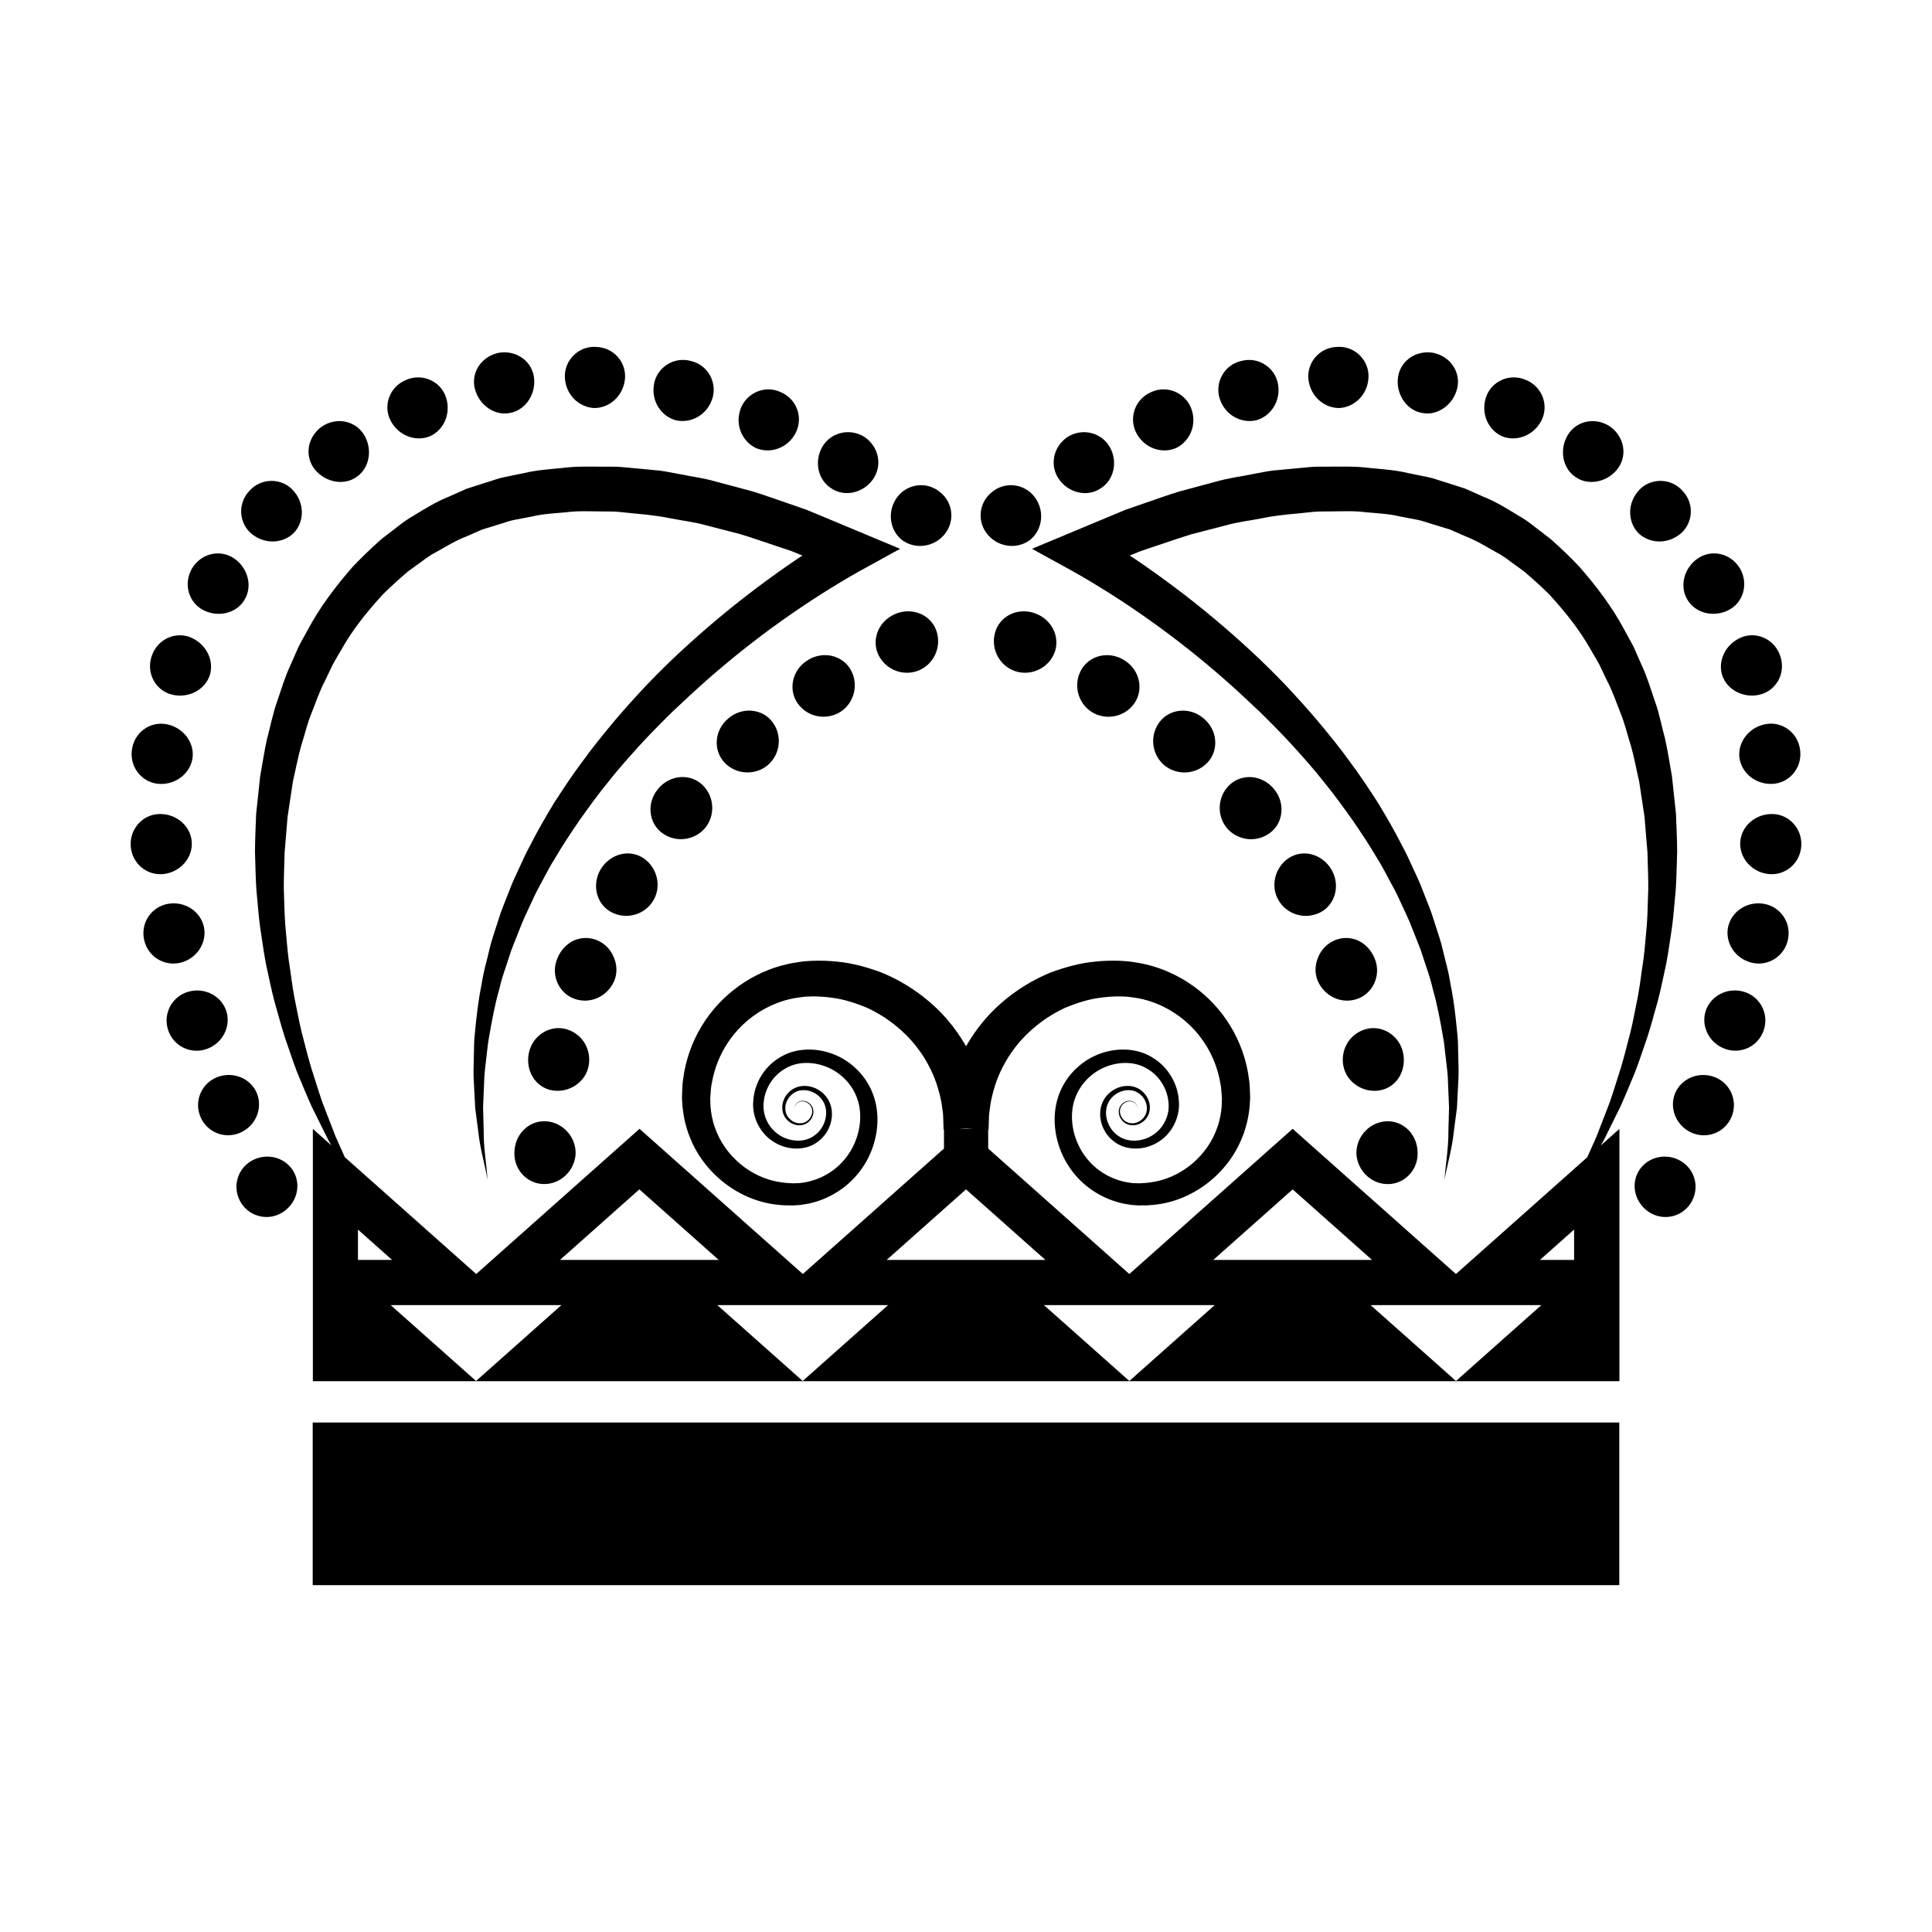 <?xml version="1.0" encoding="UTF-8"?>
<!-- Uploaded to: ICON Repo, www.iconrepo.com, Generator: ICON Repo Mixer Tools -->
<svg fill="#000000" width="800px" height="800px" version="1.1" viewBox="144 144 512 512" xmlns="http://www.w3.org/2000/svg">
 <g>
  <path d="m301.29 252.13c4.035 0.109 7.742-2.996 8.309-7.457 0.562-4.422-2.797-8.59-7.57-8.734-4.762-0.348-8.508 3.621-8.332 8.004 0.168 4.562 3.562 7.867 7.594 8.188z"/>
  <path d="m499.07 252.13c4.031-0.316 7.426-3.629 7.598-8.188 0.176-4.383-3.578-8.359-8.332-8.004-4.777 0.145-8.137 4.312-7.57 8.734 0.562 4.461 4.269 7.57 8.305 7.457z"/>
  <path d="m226.87 520.98h346.26v43.105h-346.26z"/>
  <path d="m211.18 451.35c-4.039 1.941-5.715 6.828-3.613 10.863 2.09 4.039 7.078 5.481 10.969 3.273 3.894-2.207 5.367-6.977 3.41-10.762-1.965-3.769-6.734-5.312-10.766-3.375z"/>
  <path d="m212.06 433.68c-1.656-3.918-6.277-5.844-10.473-4.238-4.168 1.598-6.238 6.344-4.465 10.531 1.742 4.195 6.609 6.016 10.656 4.156 4.09-1.871 5.914-6.516 4.281-10.449z"/>
  <path d="m203.98 411.95c-1.32-4.027-5.707-6.352-10.047-5.141-4.289 1.195-6.812 5.762-5.391 10.105 1.375 4.359 6.074 6.586 10.273 5.066 4.227-1.527 6.441-5.992 5.164-10.031z"/>
  <path d="m191.88 399.11c4.363-1.113 7.012-5.32 6.172-9.43-0.875-4.102-4.984-6.879-9.402-6.176-4.43 0.699-7.43 4.984-6.469 9.492 0.926 4.512 5.387 7.211 9.699 6.113z"/>
  <path d="m187.51 375.61c4.41-0.574 7.609-4.387 7.305-8.516-0.281-4.121-3.969-7.422-8.473-7.375-4.449 0.039-8.016 3.883-7.699 8.543 0.34 4.656 4.398 7.926 8.867 7.348z"/>
  <path d="m186.42 351.75c4.519 0.133 8.203-3.098 8.637-7.129 0.383-4.039-2.606-7.906-6.988-8.711-4.422-0.812-8.688 2.348-9.145 7.078-0.496 4.715 3.07 8.641 7.496 8.762z"/>
  <path d="m189.69 328.11c4.336 1.008 8.613-1.336 9.891-5.113 1.219-3.789-0.754-8.176-4.906-10.012-4.035-1.789-8.996 0.332-10.484 4.918-1.535 4.578 1.117 9.188 5.5 10.207z"/>
  <path d="m198.01 305.75c4.031 1.98 8.812 0.664 10.82-2.852 2.102-3.461 0.938-8.289-2.676-10.836-3.707-2.609-8.812-1.492-11.273 2.578-2.367 4.121-0.883 9.145 3.129 11.109z"/>
  <path d="m210.9 285.65c3.566 2.754 8.379 2.324 11.148-0.609 2.648-3.047 2.672-7.836-0.43-11.164-2.988-3.234-8.402-3.344-11.555 0.242-3.262 3.481-2.684 8.816 0.836 11.531z"/>
  <path d="m238.58 270.33c3.305-2.289 4.211-7.152 1.98-10.965-2.297-3.91-7.43-4.984-11.367-2.254-3.848 2.84-4.551 8.012-1.637 11.445 2.879 3.402 7.801 4.168 11.023 1.773z"/>
  <path d="m257.88 259.64c3.668-1.617 5.715-5.949 4.332-10.289-1.324-4.203-6.184-6.59-10.578-4.672-4.453 1.797-6.184 6.883-4.106 10.828 2.09 3.977 6.629 5.621 10.352 4.133z"/>
  <path d="m279.04 253.45c3.965-0.605 6.887-4.641 6.519-9.035-0.383-4.527-4.539-7.672-9.281-6.941-4.707 0.918-7.57 5.273-6.418 9.629 1.141 4.305 5.246 7.125 9.18 6.348z"/>
  <path d="m323.13 255.39c3.981 0.875 8.227-1.395 9.629-5.703 1.375-4.207-1.082-8.988-5.707-10.031-4.57-1.23-9.004 1.793-9.742 6.184-0.766 4.438 1.879 8.477 5.82 9.551z"/>
  <path d="m344.36 262.75c3.793 1.617 8.43-0.031 10.484-3.988 2.07-3.988 0.398-8.977-3.91-10.828-4.231-2.004-9.129 0.223-10.656 4.379-1.562 4.246 0.359 8.66 4.082 10.438z"/>
  <path d="m364.37 273.46c3.473 2.316 8.387 1.223 10.973-2.43 2.586-3.652 1.562-8.699-2.297-11.266-3.953-2.438-9.004-1.137-11.18 2.754-2.191 3.93-1.035 8.766 2.504 10.941z"/>
  <path d="m394.09 285.87c3.004-3.356 2.672-8.551-0.934-11.426-3.512-2.973-8.695-2.289-11.387 1.316-2.664 3.566-2.106 8.488 1.102 11.215 3.289 2.617 8.246 2.207 11.219-1.105z"/>
  <path d="m381.16 306.75c-4.465 1.945-6.324 6.957-4.293 10.953 2.023 3.984 6.812 5.629 10.781 3.906 3.953-1.75 5.984-6.344 4.465-10.559-1.516-4.211-6.5-6.266-10.953-4.301z"/>
  <path d="m358.05 318.96c-4.141 2.527-5.215 7.836-2.656 11.445 2.613 3.691 7.535 4.555 11.246 2.301 3.668-2.316 5.019-7.184 2.852-11.129-2.133-3.902-7.332-5.207-11.441-2.617z"/>
  <path d="m336.97 334.42c-3.719 3.144-4.016 8.52-0.902 11.734 3.113 3.215 8.137 3.371 11.441 0.578 3.266-2.832 3.898-7.82 1.176-11.422-2.676-3.531-8.031-4.07-11.715-0.891z"/>
  <path d="m330.82 363.48c2.769-3.293 2.57-8.348-0.629-11.438-3.246-3.129-8.586-2.785-11.734 0.953-3.184 3.703-2.578 9.094 0.977 11.73 3.633 2.699 8.578 2.016 11.387-1.246z"/>
  <path d="m317.12 382.66c2.246-3.668 1.117-8.672-2.519-11.176-3.738-2.57-8.867-1.289-11.418 2.887-2.488 4.207-1.031 9.402 2.922 11.41 4.027 2.051 8.828 0.574 11.016-3.121z"/>
  <path d="m306.81 403.88c0.805-2.019 0.695-4.188-0.117-6.121-0.742-1.895-2.188-3.562-4.227-4.488-2.035-0.926-4.289-0.91-6.289-0.074-1.926 0.863-3.582 2.555-4.481 4.805-1.91 4.5 0.57 9.441 4.758 10.77 4.352 1.391 8.652-0.926 10.355-4.891z"/>
  <path d="m299.98 426.56c0.852-4.258-1.543-8.578-5.91-9.82-4.246-1.211-8.953 1.57-9.922 6.328-0.957 4.75 1.812 9.18 6.281 9.906 4.379 0.707 8.699-2.156 9.551-6.414z"/>
  <path d="m280.36 448.83c-0.488 4.801 3.098 8.812 7.578 8.953 4.473 0.145 8.133-3.301 8.586-7.648 0.312-4.363-2.887-8.348-7.266-8.934-4.5-0.594-8.547 2.824-8.898 7.629z"/>
  <path d="m588.82 451.35c-4.031-1.934-8.801-0.395-10.77 3.379-1.953 3.777-0.484 8.551 3.41 10.762 3.894 2.207 8.879 0.766 10.969-3.273 2.109-4.039 0.434-8.926-3.609-10.867z"/>
  <path d="m598.41 429.45c-4.195-1.605-8.816 0.312-10.473 4.238-1.633 3.934 0.195 8.574 4.281 10.453 4.047 1.859 8.914 0.039 10.656-4.156 1.77-4.195-0.301-8.945-4.465-10.535z"/>
  <path d="m606.06 406.8c-4.336-1.215-8.727 1.113-10.047 5.141-1.273 4.039 0.938 8.504 5.16 10.031 4.195 1.516 8.898-0.711 10.273-5.066 1.418-4.34-1.102-8.91-5.387-10.105z"/>
  <path d="m611.36 383.5c-4.418-0.699-8.523 2.074-9.402 6.176-0.848 4.109 1.805 8.316 6.172 9.43 4.312 1.102 8.766-1.602 9.699-6.117 0.957-4.512-2.043-8.789-6.469-9.488z"/>
  <path d="m613.66 359.72c-4.504-0.047-8.188 3.254-8.473 7.375-0.301 4.125 2.898 7.941 7.305 8.516 4.469 0.578 8.52-2.691 8.863-7.344 0.32-4.664-3.246-8.508-7.695-8.547z"/>
  <path d="m611.93 335.9c-4.383 0.805-7.367 4.672-6.988 8.711 0.434 4.035 4.109 7.262 8.637 7.129 4.43-0.121 7.996-4.047 7.496-8.766-0.457-4.727-4.727-7.883-9.145-7.074z"/>
  <path d="m600.41 322.99c1.281 3.773 5.551 6.121 9.891 5.113 4.383-1.02 7.039-5.629 5.5-10.207-1.484-4.586-6.449-6.707-10.484-4.918-4.152 1.832-6.125 6.223-4.906 10.012z"/>
  <path d="m591.16 302.89c2.016 3.512 6.793 4.832 10.82 2.852 4.004-1.965 5.496-6.988 3.129-11.109-2.465-4.07-7.566-5.188-11.273-2.578-3.613 2.547-4.777 7.375-2.676 10.836z"/>
  <path d="m589.1 285.65c3.523-2.715 4.098-8.047 0.832-11.531-3.148-3.586-8.559-3.477-11.551-0.246-3.098 3.332-3.078 8.121-0.43 11.164 2.777 2.938 7.586 3.371 11.148 0.613z"/>
  <path d="m561.41 270.33c3.223 2.394 8.152 1.629 11.023-1.77 2.918-3.438 2.211-8.609-1.637-11.445-3.934-2.731-9.07-1.656-11.367 2.254-2.238 3.809-1.324 8.676 1.98 10.961z"/>
  <path d="m542.11 259.64c3.723 1.484 8.262-0.152 10.352-4.133 2.074-3.945 0.348-9.027-4.106-10.828-4.398-1.918-9.254 0.473-10.578 4.672-1.383 4.336 0.664 8.672 4.332 10.289z"/>
  <path d="m520.95 253.45c3.93 0.777 8.039-2.047 9.18-6.344 1.152-4.352-1.715-8.711-6.418-9.629-4.742-0.73-8.898 2.414-9.281 6.941-0.363 4.391 2.555 8.43 6.519 9.031z"/>
  <path d="m476.87 255.39c3.934-1.074 6.586-5.113 5.828-9.547-0.746-4.394-5.176-7.41-9.742-6.184-4.625 1.039-7.082 5.824-5.707 10.031 1.391 4.305 5.641 6.578 9.621 5.699z"/>
  <path d="m455.63 262.75c3.723-1.785 5.644-6.191 4.082-10.445-1.523-4.156-6.422-6.383-10.656-4.379-4.309 1.848-5.981 6.84-3.91 10.828 2.059 3.965 6.691 5.613 10.484 3.996z"/>
  <path d="m435.63 273.46c3.543-2.176 4.695-7.012 2.504-10.938-2.176-3.894-7.227-5.195-11.18-2.754-3.859 2.562-4.883 7.609-2.297 11.266 2.582 3.652 7.5 4.746 10.973 2.426z"/>
  <path d="m417.12 286.97c3.211-2.727 3.769-7.648 1.102-11.215-2.695-3.602-7.879-4.289-11.387-1.316-3.598 2.875-3.93 8.07-0.934 11.426 2.977 3.316 7.938 3.727 11.219 1.105z"/>
  <path d="m407.89 311.05c-1.523 4.219 0.508 8.812 4.465 10.559 3.965 1.723 8.75 0.082 10.781-3.906 2.031-3.996 0.172-9.008-4.293-10.953-4.461-1.961-9.441 0.094-10.953 4.301z"/>
  <path d="m444.6 330.41c2.559-3.617 1.484-8.922-2.656-11.445-4.106-2.59-9.305-1.285-11.441 2.621-2.168 3.945-0.812 8.812 2.852 11.129 3.707 2.254 8.629 1.391 11.246-2.305z"/>
  <path d="m463.93 346.16c3.113-3.215 2.816-8.59-0.902-11.734-3.684-3.184-9.039-2.641-11.715 0.898-2.727 3.602-2.098 8.59 1.176 11.422 3.305 2.785 8.328 2.629 11.441-0.586z"/>
  <path d="m469.8 352.05c-3.199 3.09-3.402 8.137-0.629 11.438 2.812 3.258 7.754 3.945 11.391 1.246 3.559-2.637 4.16-8.027 0.977-11.73-3.148-3.738-8.492-4.082-11.738-0.953z"/>
  <path d="m485.4 371.49c-3.637 2.504-4.766 7.508-2.519 11.176 2.191 3.699 6.988 5.176 11.012 3.129 3.953-2.012 5.414-7.203 2.922-11.41-2.551-4.184-7.676-5.465-11.414-2.894z"/>
  <path d="m503.81 393.2c-2-0.836-4.254-0.852-6.289 0.074-2.039 0.926-3.488 2.594-4.227 4.488-0.805 1.934-0.922 4.106-0.109 6.121 1.703 3.961 6.012 6.281 10.352 4.891 4.18-1.328 6.664-6.273 4.758-10.77-0.902-2.25-2.555-3.945-4.484-4.805z"/>
  <path d="m505.93 416.74c-4.367 1.234-6.766 5.562-5.91 9.82 0.852 4.258 5.18 7.117 9.551 6.414 4.465-0.719 7.238-5.148 6.277-9.906-0.965-4.754-5.672-7.535-9.918-6.328z"/>
  <path d="m510.75 441.21c-4.379 0.578-7.582 4.57-7.266 8.934 0.453 4.348 4.109 7.793 8.586 7.648 4.473-0.145 8.062-4.152 7.578-8.953-0.359-4.809-4.406-8.227-8.898-7.629z"/>
  <path d="m573.43 437.25c1.355-2.996 2.59-6.055 3.871-9.105 1.184-3.078 2.18-6.227 3.285-9.352 1.023-3.144 1.828-6.352 2.754-9.543 0.848-3.203 1.48-6.465 2.195-9.707 0.645-3.258 1.043-6.559 1.57-9.848 0.449-3.301 0.648-6.625 0.988-9.949 0.227-3.332 0.246-6.676 0.371-10.02-0.016-3.344-0.18-6.699-0.312-10.051l-1.074-10.035c-0.621-3.316-1.082-6.664-1.844-9.961-0.898-3.266-1.496-6.621-2.66-9.828-1.113-3.219-2.062-6.5-3.531-9.609l-2.07-4.707c-0.766-1.535-1.641-3.023-2.457-4.539-3.223-6.09-7.457-11.656-12.043-16.898-2.402-2.519-4.941-4.949-7.559-7.262l-4.172-3.211c-1.371-1.102-2.797-2.125-4.332-2.977-2.996-1.828-5.981-3.707-9.254-4.996l-4.812-2.141-4.992-1.602c-1.676-0.488-3.316-1.148-5.023-1.484l-5.113-1.039c-3.402-0.832-6.852-1.039-10.293-1.375-3.445-0.457-6.883-0.344-10.316-0.344-1.715 0.035-3.445-0.051-5.148 0.086l-5.098 0.473-5.098 0.484c-1.691 0.195-3.34 0.59-5.012 0.875-3.309 0.695-6.715 1.094-9.949 2.039l-9.77 2.621c-3.215 0.984-6.359 2.152-9.539 3.219l-4.75 1.648-4.625 1.926-9.238 3.856-10.891 4.543 10.52 5.789c3.414 1.883 7.082 4.133 10.574 6.328 3.523 2.242 6.977 4.594 10.387 7.012 6.816 4.852 13.387 10.07 19.672 15.594 3.141 2.769 6.191 5.629 9.234 8.5 2.977 2.938 5.926 5.898 8.746 8.988 2.801 3.098 5.598 6.219 8.168 9.508 2.664 3.219 5.09 6.621 7.523 10.016 2.371 3.438 4.684 6.906 6.785 10.52 1.129 1.762 2.07 3.621 3.062 5.461 0.988 1.84 2.012 3.668 2.84 5.582 0.863 1.898 1.797 3.773 2.609 5.699l2.312 5.828c0.812 1.934 1.352 3.953 2.047 5.934 0.699 1.98 1.301 3.984 1.773 6.031 1.16 4.039 1.914 8.172 2.641 12.324 0.414 2.07 0.535 4.172 0.82 6.266 0.262 2.098 0.52 4.195 0.543 6.312l0.266 6.352-0.168 6.375c0.039 4.277-0.711 8.484-1.031 12.766 0.789-4.191 2.019-8.352 2.457-12.637l0.84-6.418 0.328-6.473c0.172-2.168 0.109-4.328 0.039-6.492-0.098-2.16-0.004-4.352-0.262-6.508-0.414-4.328-0.871-8.66-1.75-12.938-0.332-2.16-0.797-4.293-1.359-6.402-0.559-2.106-0.973-4.266-1.656-6.344l-2.016-6.246c-0.73-2.062-1.582-4.074-2.367-6.121-0.754-2.062-1.703-4.031-2.621-6.019-0.922-1.984-1.805-4-2.867-5.91-1.977-3.914-4.176-7.699-6.449-11.445-2.383-3.668-4.781-7.344-7.418-10.832-2.543-3.566-5.32-6.949-8.113-10.312-2.805-3.356-5.75-6.586-8.73-9.789-3.027-3.148-6.125-6.238-9.336-9.199-6.41-5.934-13.109-11.547-20.094-16.797-3.496-2.613-7.043-5.176-10.676-7.621-0.457-0.309-0.918-0.594-1.371-0.898l2.949-1.199 4.508-1.512c3.012-0.977 5.996-2.07 9.023-2.961l9.148-2.367c3.039-0.871 6.156-1.184 9.227-1.809 3.078-0.645 6.168-0.984 9.262-1.258l4.641-0.48c1.547-0.141 3.09-0.066 4.629-0.109 3.082-0.023 6.188-0.18 9.219 0.223 3.047 0.277 6.133 0.414 9.082 1.133l4.484 0.855c1.496 0.273 2.902 0.852 4.359 1.258l4.336 1.328 4.137 1.82c2.832 1.074 5.379 2.676 8.012 4.144 1.352 0.684 2.59 1.531 3.785 2.457l3.664 2.656c2.297 1.945 4.551 3.984 6.699 6.109 4.09 4.473 7.969 9.238 10.984 14.621 0.766 1.336 1.594 2.637 2.312 4l1.996 4.191c1.461 2.734 2.438 5.707 3.594 8.602 1.199 2.883 1.867 5.965 2.836 8.941 0.836 3.023 1.395 6.125 2.117 9.195l1.414 9.371 0.789 9.48c0.059 3.176 0.242 6.359 0.211 9.543-0.137 3.184-0.137 6.383-0.371 9.566-0.324 3.176-0.508 6.379-0.945 9.551-0.516 3.16-0.84 6.363-1.438 9.516-0.66 3.141-1.203 6.316-1.965 9.441-0.84 3.102-1.578 6.246-2.504 9.34-1.012 3.059-1.91 6.172-2.977 9.227l-3.5 9.062-2.473 5.535-34.793 30.93-43.277-38.473-43.281 38.473-37.402-33.246v-5.031l0.105 0.004s0.035-1.164 0.102-3.352c0.004-1.176 0.258-1.961 0.371-3.266 0.203-1.23 0.555-2.828 1.055-4.469 0.977-3.34 2.801-7.269 5.844-11.133 3.062-3.828 7.418-7.516 12.965-10.082 2.816-1.148 5.856-2.195 9.145-2.625 1.57-0.23 3.473-0.359 4.906-0.371 0.918 0.051 2.082 0.012 2.816 0.137 0.766 0.133 1.512 0.172 2.328 0.332 6.727 1.219 13.41 5.387 17.625 11.766 2.109 3.168 3.598 6.84 4.258 10.742 0.215 0.969 0.277 1.961 0.344 2.957l0.055 0.75c0.012 0.039 0.016 0.438 0.035 0.188l-0.016 0.422-0.051 1.703c-0.082 1.094-0.191 1.797-0.363 2.781-0.223 0.953-0.418 1.918-0.777 2.84-2.484 7.492-9.543 13.621-17.758 14.676-0.969 0.152-2.156 0.203-2.977 0.242l-1.738-0.055-1.359-0.188c-1.934-0.336-3.875-1.02-5.621-1.996-3.535-1.934-6.344-5.18-7.82-8.926-1.5-3.727-1.754-8.086-0.344-11.645 1.391-3.652 4.394-6.621 7.977-8.047 3.594-1.426 7.723-1.477 10.898 0.422 3.234 1.789 5.394 5.215 5.754 8.77 0.469 3.57-1.246 7.004-4.086 8.852-2.797 1.848-6.59 2.086-9.145 0.277-2.613-1.703-3.844-5.117-3.074-7.844 0.789-2.781 3.613-4.551 6.242-4.281 2.559 0.203 4.484 2.656 4.348 4.934-0.023 2.312-2.191 3.981-4.117 3.809-1.953-0.086-3.199-1.977-2.992-3.477 0.168-1.543 1.598-2.398 2.637-2.328 1.098 0.023 1.723 0.797 1.926 1.285 0.215 0.523 0.18 0.828 0.18 0.828s0.047-0.301-0.152-0.84c-0.188-0.504-0.789-1.328-1.949-1.406-1.09-0.109-2.676 0.707-2.938 2.438-0.281 1.605 0.969 3.809 3.266 4.016 2.141 0.281 4.769-1.5 4.926-4.281 0.246-2.644-1.797-5.668-5.055-6.074-3.027-0.434-6.602 1.512-7.723 4.941-1.094 3.394 0.223 7.508 3.394 9.82 3.18 2.402 7.906 2.309 11.445 0.152 3.621-2.066 6.066-6.574 5.633-11.043-0.262-4.422-2.781-8.871-6.84-11.348-4.047-2.625-9.387-2.785-13.914-1.164-4.606 1.621-8.613 5.238-10.637 9.941-2.07 4.793-1.918 10.176-0.23 15 1.688 4.856 5.113 9.176 9.621 11.906 2.246 1.379 4.715 2.371 7.352 2.938l2.09 0.344 1.754 0.125c1.508 0.023 2.66 0 4-0.137 10.473-0.926 19.98-8.348 23.699-18.164 0.52-1.211 0.848-2.473 1.184-3.738 0.297-1.246 0.543-2.805 0.66-3.977l0.121-1.699 0.031-0.422-0.004-0.66-0.031-0.945c-0.031-1.266-0.066-2.523-0.277-3.773-0.629-4.996-2.348-9.812-4.918-14.027-5.109-8.473-13.637-14.355-22.598-16.375-1.137-0.273-2.379-0.434-3.559-0.637-1.215-0.191-2.023-0.172-3.047-0.266-2.445-0.09-4.398-0.012-6.559 0.203-4.223 0.395-8.191 1.535-11.891 2.906-7.316 2.996-13.191 7.582-17.406 12.449-2.016 2.344-3.648 4.742-4.988 7.082-1.34-2.344-2.977-4.742-4.988-7.082-4.223-4.871-10.098-9.453-17.406-12.449-3.699-1.367-7.668-2.516-11.891-2.906-2.16-0.211-4.117-0.293-6.559-0.203-1.023 0.098-1.832 0.074-3.047 0.266-1.18 0.195-2.418 0.359-3.559 0.637-8.961 2.019-17.488 7.898-22.598 16.375-2.57 4.211-4.281 9.027-4.918 14.027-0.211 1.246-0.246 2.508-0.277 3.773l-0.031 0.945-0.004 0.66 0.031 0.422 0.121 1.699c0.117 1.164 0.367 2.727 0.66 3.977 0.336 1.266 0.672 2.527 1.184 3.738 3.719 9.812 13.23 17.23 23.703 18.164 1.34 0.137 2.492 0.168 3.996 0.137l1.754-0.125 2.09-0.344c2.637-0.562 5.098-1.559 7.352-2.938 4.508-2.731 7.934-7.047 9.621-11.906 1.688-4.828 1.844-10.207-0.23-15-2.019-4.699-6.031-8.316-10.637-9.941-4.527-1.621-9.871-1.461-13.914 1.164-4.062 2.473-6.578 6.922-6.84 11.348-0.434 4.469 2.012 8.977 5.633 11.043 3.543 2.156 8.266 2.254 11.445-0.152 3.176-2.312 4.488-6.422 3.394-9.82-1.125-3.43-4.695-5.375-7.723-4.941-3.254 0.402-5.297 3.43-5.047 6.074 0.152 2.781 2.785 4.566 4.926 4.281 2.293-0.207 3.547-2.41 3.266-4.016-0.262-1.734-1.855-2.543-2.938-2.438-1.164 0.074-1.77 0.902-1.949 1.406-0.195 0.539-0.152 0.84-0.152 0.84s-0.035-0.309 0.18-0.828c0.203-0.492 0.828-1.258 1.926-1.285 1.039-0.066 2.473 0.785 2.637 2.328 0.207 1.496-1.043 3.387-2.992 3.477-1.926 0.172-4.09-1.496-4.109-3.809-0.141-2.277 1.785-4.731 4.348-4.934 2.629-0.266 5.453 1.5 6.242 4.281 0.777 2.727-0.457 6.141-3.074 7.844-2.555 1.805-6.348 1.566-9.145-0.277-2.84-1.844-4.555-5.281-4.086-8.852 0.359-3.559 2.519-6.984 5.754-8.77 3.176-1.906 7.305-1.848 10.898-0.422 3.582 1.426 6.586 4.394 7.977 8.047 1.41 3.559 1.16 7.914-0.344 11.645-1.477 3.754-4.281 6.992-7.82 8.926-1.75 0.977-3.688 1.656-5.621 1.996l-1.359 0.188-1.738 0.055c-0.82-0.039-2.004-0.09-2.977-0.242-8.219-1.059-15.277-7.184-17.758-14.676-0.363-0.922-0.555-1.891-0.777-2.84-0.172-0.984-0.281-1.688-0.359-2.781l-0.051-1.703-0.016-0.422c0.016 0.246 0.02-0.145 0.031-0.188l0.055-0.75c0.066-0.996 0.121-1.988 0.344-2.957 0.656-3.898 2.144-7.57 4.258-10.742 4.211-6.383 10.898-10.543 17.625-11.766 0.816-0.16 1.562-0.203 2.328-0.332 0.734-0.125 1.898-0.086 2.816-0.137 1.438 0.016 3.336 0.137 4.906 0.371 3.293 0.43 6.328 1.477 9.145 2.625 5.547 2.562 9.898 6.258 12.965 10.082 3.043 3.863 4.867 7.793 5.844 11.133 0.5 1.641 0.852 3.238 1.055 4.469 0.117 1.301 0.367 2.09 0.371 3.266 0.066 2.188 0.102 3.352 0.102 3.352l0.105-0.004v5.027l-37.406 33.25-43.277-38.473-43.281 38.473-34.816-30.953-2.465-5.508-3.5-9.062c-1.062-3.055-1.965-6.168-2.977-9.227-0.926-3.09-1.664-6.231-2.504-9.34-0.762-3.129-1.305-6.301-1.965-9.441-0.594-3.152-0.922-6.359-1.438-9.516-0.434-3.176-0.621-6.375-0.945-9.551-0.238-3.184-0.242-6.383-0.379-9.566-0.023-3.184 0.152-6.367 0.215-9.543l0.789-9.48 1.414-9.371c0.719-3.066 1.281-6.172 2.117-9.195 0.973-2.977 1.641-6.062 2.836-8.941 1.152-2.898 2.133-5.863 3.594-8.602l1.996-4.191c0.727-1.359 1.547-2.664 2.312-4 3.012-5.379 6.891-10.148 10.984-14.621 2.152-2.125 4.402-4.168 6.699-6.109l3.664-2.656c1.195-0.926 2.434-1.773 3.785-2.457 2.625-1.473 5.18-3.074 8.012-4.144l4.141-1.82 4.336-1.328c1.457-0.406 2.863-0.988 4.359-1.258l4.484-0.855c2.957-0.719 6.035-0.852 9.09-1.133 3.039-0.402 6.137-0.246 9.219-0.223 1.543 0.047 3.082-0.031 4.629 0.109l4.641 0.48c3.094 0.277 6.184 0.613 9.262 1.258 3.066 0.625 6.188 0.938 9.227 1.809l9.152 2.367c3.027 0.898 6.016 1.984 9.023 2.961l4.508 1.512 2.949 1.199c-0.453 0.301-0.918 0.59-1.371 0.898-3.633 2.449-7.18 5.004-10.676 7.621-6.984 5.25-13.684 10.863-20.094 16.797-3.215 2.961-6.309 6.047-9.336 9.199-2.984 3.199-5.926 6.43-8.73 9.789-2.793 3.367-5.566 6.75-8.113 10.312-2.641 3.492-5.031 7.164-7.422 10.832-2.273 3.75-4.473 7.531-6.449 11.445-1.062 1.914-1.945 3.926-2.867 5.91-0.918 1.988-1.863 3.961-2.621 6.019-0.785 2.047-1.637 4.062-2.367 6.121l-2.016 6.246c-0.684 2.074-1.098 4.238-1.656 6.344-0.562 2.109-1.027 4.242-1.359 6.402-0.875 4.277-1.336 8.609-1.75 12.938-0.258 2.156-0.168 4.348-0.262 6.508-0.066 2.168-0.125 4.328 0.039 6.492l0.328 6.473 0.84 6.418c0.438 4.281 1.668 8.445 2.457 12.637-0.324-4.281-1.074-8.488-1.031-12.766l-0.168-6.375 0.266-6.352c0.023-2.117 0.281-4.219 0.543-6.312 0.281-2.098 0.406-4.195 0.82-6.266 0.727-4.152 1.48-8.281 2.641-12.324 0.473-2.039 1.074-4.051 1.773-6.031 0.691-1.98 1.234-4 2.047-5.934l2.312-5.828c0.816-1.926 1.75-3.797 2.609-5.699 0.832-1.914 1.855-3.742 2.84-5.582 0.992-1.84 1.934-3.699 3.062-5.461 2.102-3.606 4.418-7.082 6.785-10.52 2.434-3.394 4.852-6.793 7.523-10.016 2.57-3.289 5.367-6.41 8.168-9.508 2.816-3.09 5.769-6.055 8.746-8.988 3.047-2.871 6.098-5.727 9.234-8.5 6.289-5.523 12.855-10.742 19.672-15.594 3.414-2.418 6.871-4.777 10.387-7.012 3.496-2.195 7.16-4.445 10.574-6.328l10.52-5.789-10.891-4.543-9.238-3.856-4.625-1.926-4.75-1.648c-3.18-1.066-6.324-2.238-9.539-3.219l-9.77-2.621c-3.234-0.945-6.637-1.352-9.949-2.039-1.672-0.289-3.324-0.68-5.012-0.875l-5.098-0.484-5.098-0.473c-1.703-0.137-3.43-0.051-5.148-0.086-3.438 0-6.867-0.121-10.316 0.344-3.441 0.336-6.891 0.543-10.293 1.375l-5.113 1.039c-1.707 0.336-3.344 0.996-5.023 1.484l-4.992 1.602-4.812 2.141c-3.273 1.289-6.258 3.168-9.254 4.996-1.535 0.852-2.961 1.875-4.332 2.977l-4.172 3.211c-2.613 2.312-5.152 4.742-7.559 7.262-4.586 5.238-8.816 10.809-12.043 16.898-0.82 1.516-1.699 3.004-2.457 4.539l-2.07 4.707c-1.473 3.102-2.418 6.387-3.531 9.609-1.16 3.211-1.758 6.559-2.656 9.828-0.762 3.301-1.223 6.648-1.844 9.961l-1.074 10.035c-0.125 3.356-0.297 6.707-0.312 10.051 0.133 3.344 0.145 6.691 0.371 10.02 0.336 3.32 0.539 6.648 0.988 9.949 0.527 3.289 0.926 6.59 1.57 9.848 0.715 3.246 1.352 6.504 2.195 9.707 0.926 3.184 1.734 6.398 2.754 9.543 1.102 3.125 2.102 6.273 3.285 9.352 1.281 3.047 2.516 6.106 3.871 9.105l4.387 8.844 0.84 1.449-4.922-4.379v66.859h346.25v-66.859l-4.961 4.414 0.863-1.48zm-173.42 5.809 2.035 0.105h-4.074zm-161.15 26.793 9.043 8.035h-9.043zm31.297 40.125-22.617-20.105h45.238zm22.258-32.09 21.027-18.691 21.023 18.691zm64.309 32.09-22.617-20.105h45.238zm22.258-32.09 21.027-18.691 21.023 18.691zm64.305 32.09-22.621-20.105h45.238zm22.258-32.09 21.027-18.688 21.023 18.688zm64.309 32.09-22.621-20.105h45.242zm31.301-32.09h-9.043l9.043-8.039z"/>
 </g>
</svg>
